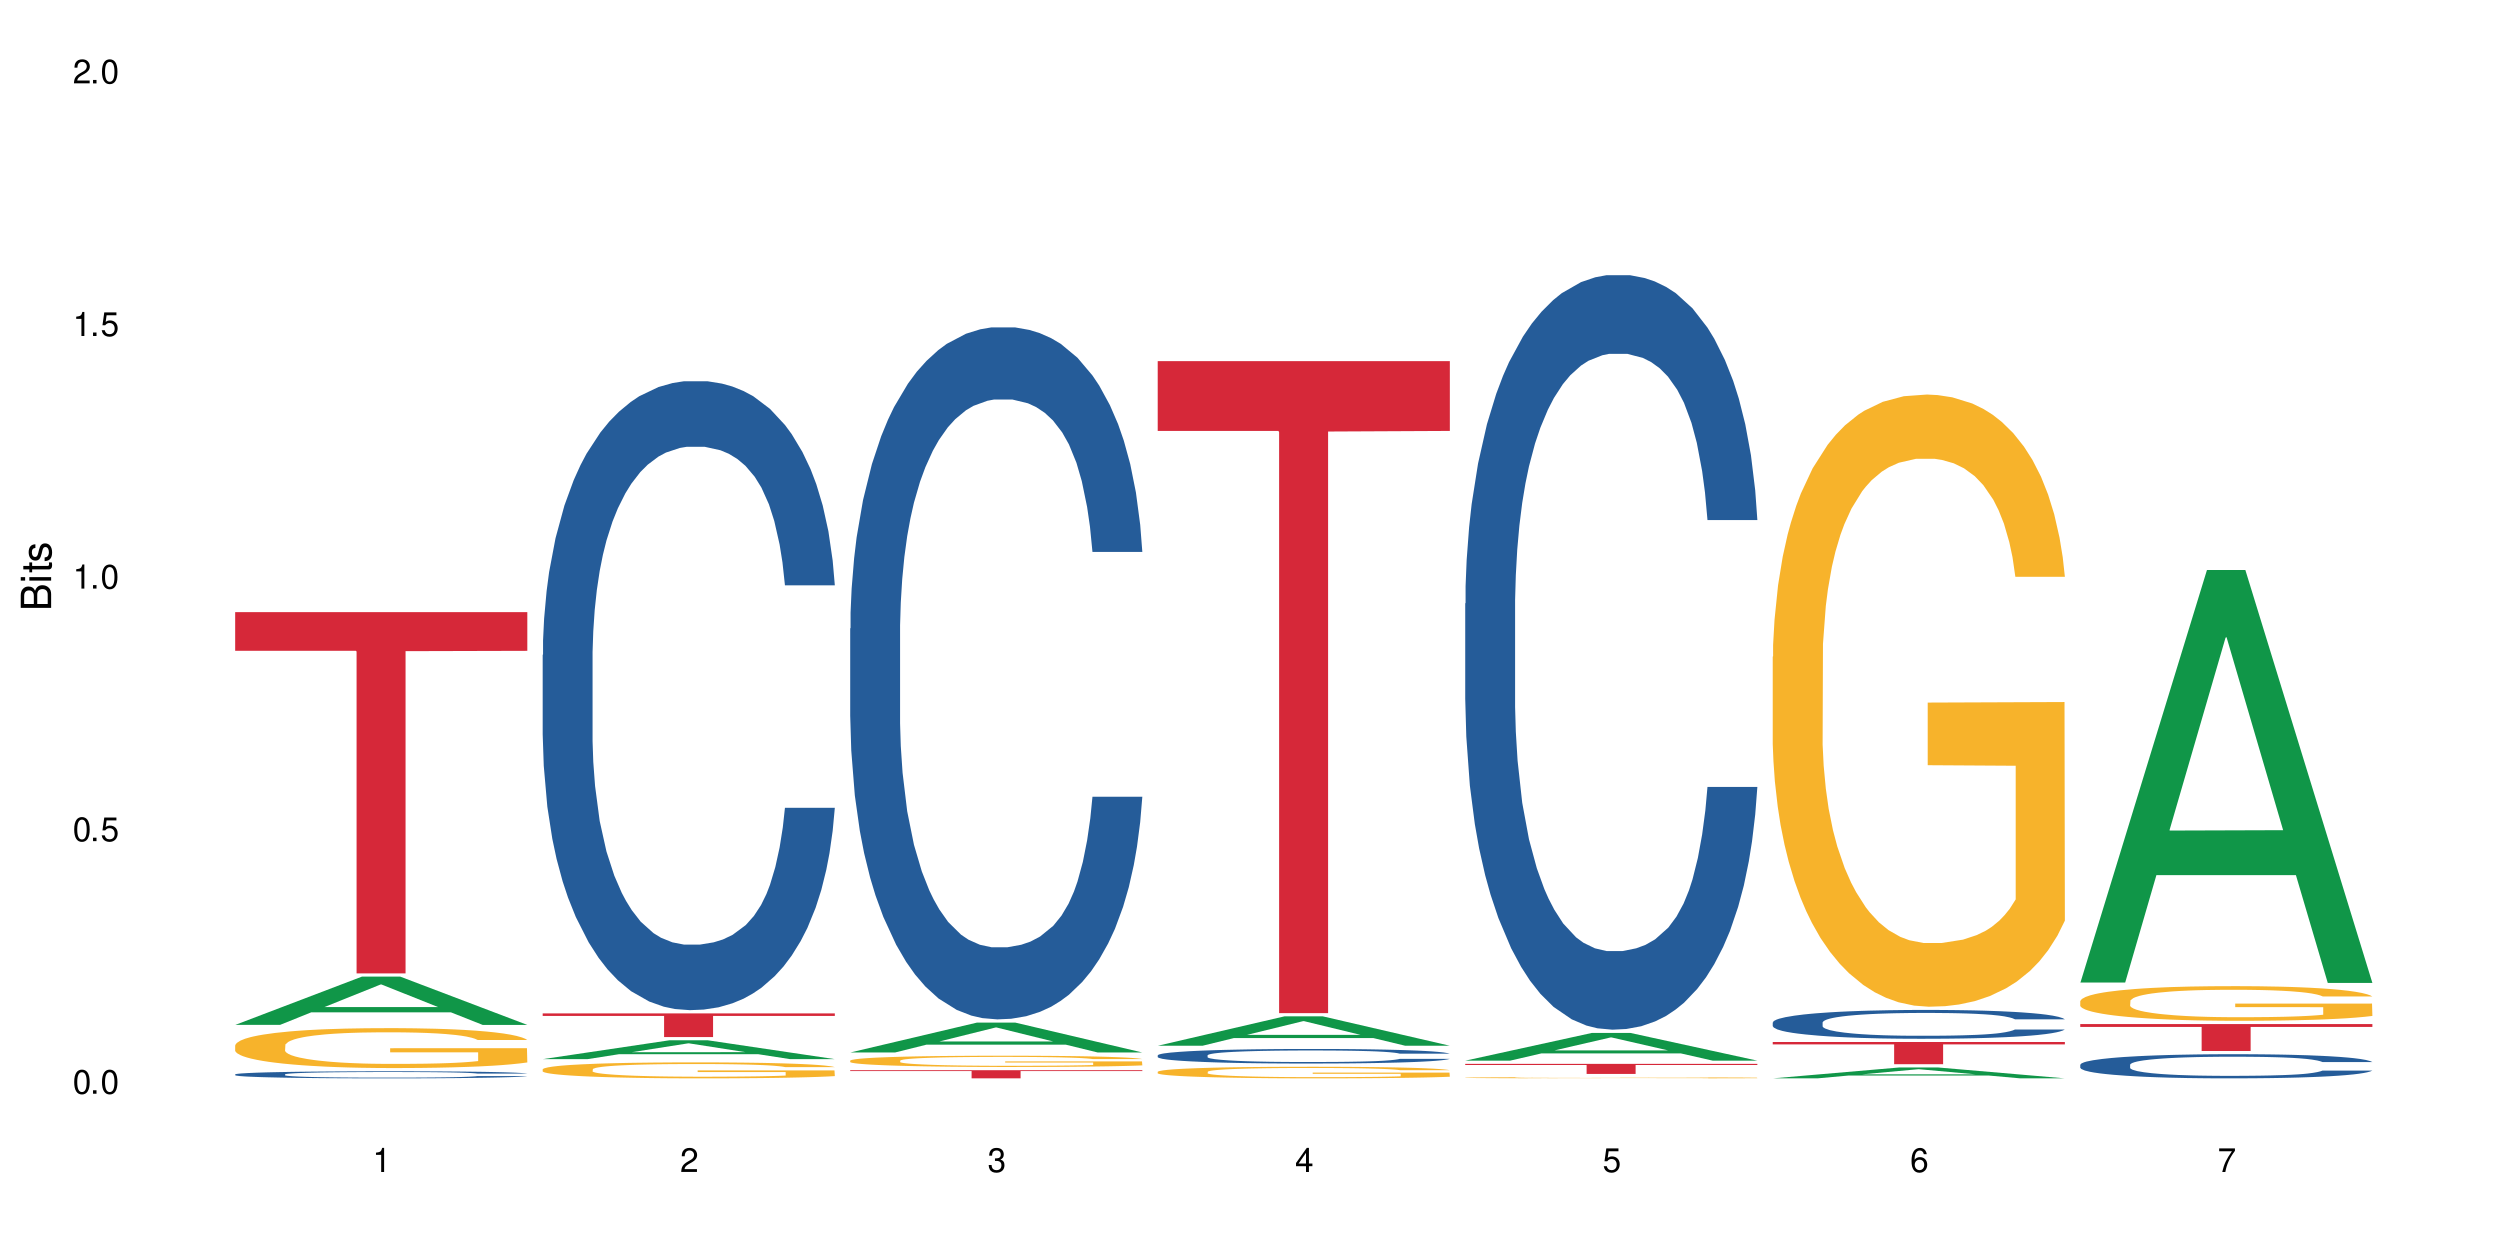 <?xml version="1.0" encoding="UTF-8"?>
<svg xmlns="http://www.w3.org/2000/svg" xmlns:xlink="http://www.w3.org/1999/xlink" width="720" height="360" viewBox="0 0 720 360">
<defs>
<g>
<g id="glyph-0-0">
</g>
<g id="glyph-0-1">
<path d="M 2.641 -6.938 C 2 -6.938 1.422 -6.656 1.078 -6.172 C 0.641 -5.562 0.406 -4.641 0.406 -3.359 C 0.406 -1.016 1.188 0.219 2.641 0.219 C 4.078 0.219 4.859 -1.016 4.859 -3.297 C 4.859 -4.641 4.656 -5.547 4.203 -6.172 C 3.844 -6.656 3.281 -6.938 2.641 -6.938 Z M 2.641 -6.188 C 3.547 -6.188 4 -5.25 4 -3.375 C 4 -1.406 3.562 -0.484 2.625 -0.484 C 1.734 -0.484 1.281 -1.438 1.281 -3.344 C 1.281 -5.25 1.734 -6.188 2.641 -6.188 Z M 2.641 -6.188 "/>
</g>
<g id="glyph-0-2">
<path d="M 1.828 -1 L 0.828 -1 L 0.828 0 L 1.828 0 Z M 1.828 -1 "/>
</g>
<g id="glyph-0-3">
<path d="M 4.562 -6.797 L 1.062 -6.797 L 0.547 -3.094 L 1.328 -3.094 C 1.719 -3.562 2.047 -3.734 2.578 -3.734 C 3.484 -3.734 4.062 -3.109 4.062 -2.094 C 4.062 -1.125 3.484 -0.531 2.578 -0.531 C 1.828 -0.531 1.375 -0.906 1.188 -1.672 L 0.328 -1.672 C 0.453 -1.109 0.547 -0.844 0.75 -0.594 C 1.125 -0.078 1.828 0.219 2.594 0.219 C 3.969 0.219 4.922 -0.781 4.922 -2.219 C 4.922 -3.562 4.031 -4.484 2.719 -4.484 C 2.25 -4.484 1.859 -4.359 1.469 -4.062 L 1.734 -5.969 L 4.562 -5.969 Z M 4.562 -6.797 "/>
</g>
<g id="glyph-0-4">
<path d="M 2.484 -4.938 L 2.484 0 L 3.328 0 L 3.328 -6.938 L 2.766 -6.938 C 2.469 -5.875 2.281 -5.734 0.984 -5.562 L 0.984 -4.938 Z M 2.484 -4.938 "/>
</g>
<g id="glyph-0-5">
<path d="M 4.859 -0.828 L 1.281 -0.828 C 1.359 -1.406 1.672 -1.781 2.5 -2.281 L 3.469 -2.828 C 4.406 -3.344 4.906 -4.062 4.906 -4.906 C 4.906 -5.484 4.672 -6.031 4.266 -6.406 C 3.859 -6.766 3.375 -6.938 2.719 -6.938 C 1.859 -6.938 1.219 -6.625 0.844 -6.031 C 0.609 -5.672 0.5 -5.234 0.484 -4.531 L 1.328 -4.531 C 1.359 -5.016 1.406 -5.281 1.531 -5.516 C 1.75 -5.938 2.188 -6.203 2.703 -6.203 C 3.469 -6.203 4.031 -5.641 4.031 -4.891 C 4.031 -4.344 3.719 -3.859 3.125 -3.516 L 2.234 -3 C 0.812 -2.172 0.406 -1.531 0.328 -0.016 L 4.859 -0.016 Z M 4.859 -0.828 "/>
</g>
<g id="glyph-0-6">
<path d="M 2.125 -3.188 L 2.578 -3.188 C 3.5 -3.188 3.984 -2.766 3.984 -1.922 C 3.984 -1.062 3.469 -0.531 2.594 -0.531 C 1.656 -0.531 1.203 -1 1.156 -2.016 L 0.312 -2.016 C 0.344 -1.453 0.438 -1.094 0.609 -0.781 C 0.953 -0.109 1.625 0.219 2.547 0.219 C 3.953 0.219 4.859 -0.625 4.859 -1.938 C 4.859 -2.828 4.516 -3.297 3.703 -3.594 C 4.344 -3.844 4.656 -4.328 4.656 -5.031 C 4.656 -6.219 3.875 -6.938 2.578 -6.938 C 1.203 -6.938 0.484 -6.172 0.453 -4.703 L 1.297 -4.703 C 1.312 -5.125 1.344 -5.359 1.453 -5.578 C 1.641 -5.969 2.062 -6.203 2.594 -6.203 C 3.344 -6.203 3.797 -5.75 3.797 -5 C 3.797 -4.516 3.609 -4.219 3.25 -4.047 C 3.016 -3.953 2.703 -3.922 2.125 -3.906 Z M 2.125 -3.188 "/>
</g>
<g id="glyph-0-7">
<path d="M 3.141 -1.672 L 3.141 0 L 3.984 0 L 3.984 -1.672 L 4.984 -1.672 L 4.984 -2.438 L 3.984 -2.438 L 3.984 -6.938 L 3.359 -6.938 L 0.266 -2.578 L 0.266 -1.672 Z M 3.141 -2.438 L 1 -2.438 L 3.141 -5.5 Z M 3.141 -2.438 "/>
</g>
<g id="glyph-0-8">
<path d="M 4.781 -5.125 C 4.609 -6.266 3.891 -6.938 2.844 -6.938 C 2.094 -6.938 1.422 -6.578 1.031 -5.953 C 0.594 -5.266 0.406 -4.422 0.406 -3.172 C 0.406 -2 0.578 -1.25 0.984 -0.641 C 1.359 -0.078 1.953 0.219 2.703 0.219 C 3.984 0.219 4.922 -0.75 4.922 -2.094 C 4.922 -3.375 4.062 -4.281 2.844 -4.281 C 2.172 -4.281 1.641 -4.031 1.281 -3.516 C 1.281 -5.234 1.828 -6.188 2.797 -6.188 C 3.391 -6.188 3.797 -5.797 3.938 -5.125 Z M 2.734 -3.531 C 3.547 -3.531 4.062 -2.953 4.062 -2.031 C 4.062 -1.156 3.484 -0.531 2.703 -0.531 C 1.922 -0.531 1.328 -1.188 1.328 -2.078 C 1.328 -2.938 1.906 -3.531 2.734 -3.531 Z M 2.734 -3.531 "/>
</g>
<g id="glyph-0-9">
<path d="M 4.984 -6.797 L 0.438 -6.797 L 0.438 -5.969 L 4.109 -5.969 C 2.5 -3.656 1.828 -2.234 1.328 0 L 2.219 0 C 2.594 -2.172 3.453 -4.047 4.984 -6.094 Z M 4.984 -6.797 "/>
</g>
<g id="glyph-1-0">
</g>
<g id="glyph-1-1">
<path d="M 0 -0.953 L 0 -4.891 C 0 -5.719 -0.234 -6.344 -0.734 -6.797 C -1.188 -7.234 -1.812 -7.469 -2.5 -7.469 C -3.547 -7.469 -4.188 -7 -4.625 -5.875 C -4.984 -6.688 -5.625 -7.094 -6.531 -7.094 C -7.172 -7.094 -7.734 -6.859 -8.141 -6.391 C -8.562 -5.922 -8.75 -5.344 -8.75 -4.5 L -8.75 -0.953 Z M -4.984 -2.062 L -7.766 -2.062 L -7.766 -4.219 C -7.766 -4.844 -7.688 -5.203 -7.453 -5.5 C -7.219 -5.812 -6.859 -5.969 -6.375 -5.969 C -5.891 -5.969 -5.531 -5.812 -5.297 -5.5 C -5.062 -5.203 -4.984 -4.844 -4.984 -4.219 Z M -0.984 -2.062 L -4 -2.062 L -4 -4.781 C -4 -5.766 -3.438 -6.359 -2.484 -6.359 C -1.547 -6.359 -0.984 -5.766 -0.984 -4.781 Z M -0.984 -2.062 "/>
</g>
<g id="glyph-1-2">
<path d="M -6.281 -1.797 L -6.281 -0.797 L 0 -0.797 L 0 -1.797 Z M -8.75 -1.797 L -8.75 -0.797 L -7.484 -0.797 L -7.484 -1.797 Z M -8.75 -1.797 "/>
</g>
<g id="glyph-1-3">
<path d="M -6.281 -3.047 L -6.281 -2.016 L -8.016 -2.016 L -8.016 -1.016 L -6.281 -1.016 L -6.281 -0.172 L -5.469 -0.172 L -5.469 -1.016 L -0.719 -1.016 C -0.078 -1.016 0.281 -1.453 0.281 -2.234 C 0.281 -2.5 0.25 -2.719 0.188 -3.047 L -0.641 -3.047 C -0.609 -2.906 -0.594 -2.766 -0.594 -2.562 C -0.594 -2.141 -0.719 -2.016 -1.156 -2.016 L -5.469 -2.016 L -5.469 -3.047 Z M -6.281 -3.047 "/>
</g>
<g id="glyph-1-4">
<path d="M -4.531 -5.25 C -5.766 -5.25 -6.469 -4.422 -6.469 -2.969 C -6.469 -1.516 -5.719 -0.562 -4.547 -0.562 C -3.562 -0.562 -3.094 -1.062 -2.734 -2.562 L -2.516 -3.484 C -2.344 -4.188 -2.094 -4.469 -1.641 -4.469 C -1.047 -4.469 -0.641 -3.875 -0.641 -3 C -0.641 -2.453 -0.797 -2 -1.062 -1.75 C -1.25 -1.594 -1.422 -1.531 -1.875 -1.469 L -1.875 -0.406 C -0.422 -0.453 0.281 -1.266 0.281 -2.922 C 0.281 -4.5 -0.5 -5.516 -1.719 -5.516 C -2.656 -5.516 -3.172 -4.984 -3.469 -3.734 L -3.703 -2.766 C -3.891 -1.953 -4.156 -1.609 -4.594 -1.609 C -5.188 -1.609 -5.547 -2.125 -5.547 -2.938 C -5.547 -3.75 -5.203 -4.172 -4.531 -4.203 Z M -4.531 -5.25 "/>
</g>
</g>
</defs>
<rect x="-72" y="-36" width="864" height="432" fill="rgb(100%, 100%, 100%)" fill-opacity="1"/>
<path fill-rule="nonzero" fill="rgb(6.275%, 58.824%, 28.235%)" fill-opacity="1" d="M 67.73 295.16 L 67.82 295.148 L 104.227 281.27 L 115.281 281.27 L 151.867 295.176 L 139.012 295.176 L 129.844 291.543 L 89.664 291.543 L 80.676 295.16 L 67.73 295.16 L 93.527 290.043 L 126.156 290.031 L 109.887 283.539 L 109.707 283.527 L 109.527 283.566 L 93.438 290.031 L 93.527 290.043 Z M 67.73 295.16 "/>
<path fill-rule="nonzero" fill="rgb(14.51%, 36.078%, 60%)" fill-opacity="1" d="M 67.73 309.414 L 67.832 309.414 L 67.832 309.371 L 68.141 309.297 L 68.859 309.211 L 69.578 309.148 L 71.426 309.039 L 73.988 308.93 L 76.656 308.848 L 78.605 308.801 L 80.352 308.766 L 84.352 308.695 L 86.918 308.66 L 89.688 308.629 L 93.074 308.598 L 95.535 308.578 L 101.078 308.547 L 105.18 308.535 L 108.363 308.527 L 115.238 308.527 L 119.34 308.535 L 122.316 308.547 L 125.598 308.562 L 128.371 308.578 L 133.191 308.617 L 137.5 308.672 L 139.449 308.699 L 142.527 308.758 L 144.891 308.812 L 146.531 308.863 L 148.379 308.93 L 150.02 309.016 L 151.25 309.109 L 151.867 309.191 L 137.5 309.191 L 136.785 309.117 L 135.961 309.059 L 134.422 308.98 L 132.883 308.93 L 130.73 308.875 L 128.781 308.84 L 126.113 308.805 L 123.754 308.781 L 121.289 308.766 L 118.93 308.754 L 114.414 308.742 L 109.184 308.742 L 107.234 308.746 L 103.23 308.762 L 101.078 308.773 L 98 308.801 L 95.844 308.824 L 93.281 308.859 L 91.535 308.891 L 89.379 308.941 L 87.84 308.984 L 86.098 309.047 L 85.07 309.09 L 84.148 309.145 L 83.328 309.207 L 82.711 309.27 L 82.301 309.34 L 82.094 309.406 L 82.094 309.695 L 82.301 309.762 L 82.812 309.84 L 84.148 309.953 L 86.098 310.055 L 88.355 310.133 L 90.508 310.188 L 91.742 310.215 L 93.383 310.242 L 95.945 310.281 L 99.641 310.316 L 101.797 310.332 L 105.078 310.348 L 108.465 310.355 L 112.98 310.355 L 116.98 310.348 L 119.648 310.34 L 122.418 310.324 L 126.215 310.293 L 128.574 310.262 L 130.629 310.227 L 132.168 310.191 L 133.191 310.16 L 134.73 310.102 L 135.961 310.039 L 136.887 309.977 L 137.5 309.91 L 151.867 309.91 L 151.25 309.984 L 150.328 310.059 L 149.402 310.113 L 147.969 310.18 L 146.324 310.234 L 143.965 310.301 L 142.016 310.344 L 139.449 310.391 L 137.09 310.426 L 134.527 310.457 L 130.73 310.496 L 128.266 310.512 L 125.598 310.531 L 122.418 310.547 L 118.418 310.559 L 114.109 310.566 L 110.105 310.566 L 105.797 310.562 L 102.617 310.555 L 98.41 310.539 L 93.176 310.508 L 89.379 310.469 L 86.406 310.434 L 83.84 310.398 L 80.969 310.348 L 77.273 310.266 L 75.016 310.203 L 73.477 310.148 L 71.734 310.078 L 70.5 310.012 L 69.066 309.906 L 68.039 309.777 L 67.73 309.672 Z M 67.73 309.414 "/>
<path fill-rule="nonzero" fill="rgb(96.863%, 70.196%, 16.863%)" fill-opacity="1" d="M 67.73 301.027 L 67.832 301.016 L 67.832 300.809 L 68.242 300.336 L 69.27 299.684 L 70.605 299.148 L 72.039 298.73 L 72.965 298.508 L 74.504 298.191 L 75.836 297.961 L 79.223 297.488 L 83.531 297.047 L 85.891 296.859 L 88.559 296.68 L 92.355 296.48 L 94.102 296.41 L 99.438 296.242 L 105.488 296.137 L 112.16 296.105 L 115.238 296.113 L 119.441 296.156 L 125.188 296.273 L 128.473 296.375 L 131.039 296.48 L 133.707 296.617 L 136.988 296.828 L 140.066 297.082 L 142.527 297.332 L 144.992 297.648 L 147.043 297.984 L 148.789 298.352 L 150.328 298.793 L 151.25 299.16 L 151.867 299.527 L 137.605 299.527 L 136.785 299.16 L 135.859 298.875 L 134.32 298.527 L 132.781 298.277 L 131.242 298.078 L 128.371 297.805 L 125.906 297.637 L 122.828 297.488 L 119.855 297.395 L 116.469 297.332 L 114.414 297.312 L 108.977 297.312 L 104.055 297.383 L 101.18 297.469 L 99.129 297.551 L 96.254 297.711 L 94.512 297.836 L 93.484 297.922 L 90.406 298.246 L 88.355 298.539 L 87.227 298.738 L 85.789 299.055 L 84.762 299.336 L 83.633 299.758 L 83.02 300.074 L 82.199 300.785 L 82.094 302.676 L 82.402 303.074 L 83.02 303.504 L 83.84 303.883 L 85.07 304.281 L 86.301 304.586 L 88.457 304.996 L 90.305 305.27 L 91.742 305.449 L 94.512 305.73 L 95.641 305.824 L 98.309 306.016 L 101.078 306.16 L 104.465 306.289 L 107.027 306.352 L 111.133 306.402 L 116.363 306.402 L 122.52 306.34 L 126.422 306.258 L 129.09 306.172 L 130.832 306.098 L 132.988 305.984 L 134.527 305.879 L 135.961 305.762 L 137.707 305.586 L 137.707 303.074 L 112.363 303.066 L 112.363 301.891 L 151.762 301.879 L 151.867 305.984 L 149.711 306.266 L 147.043 306.539 L 144.48 306.75 L 141.812 306.93 L 138.016 307.129 L 134.938 307.254 L 130.215 307.402 L 125.906 307.496 L 121.395 307.559 L 117.391 307.59 L 112.672 307.602 L 108.465 307.578 L 103.949 307.516 L 100.359 307.434 L 97.074 307.328 L 93.793 307.191 L 89.688 306.969 L 87.02 306.793 L 84.25 306.57 L 81.48 306.309 L 79.016 306.023 L 77.375 305.805 L 75.734 305.555 L 73.988 305.238 L 72.348 304.883 L 71.117 304.555 L 69.988 304.188 L 69.168 303.84 L 68.348 303.367 L 67.938 302.992 L 67.73 302.664 Z M 67.73 301.027 "/>
<path fill-rule="nonzero" fill="rgb(83.922%, 15.686%, 22.353%)" fill-opacity="1" d="M 67.73 176.301 L 151.867 176.301 L 151.867 187.438 L 116.801 187.535 L 116.801 280.34 L 102.695 280.34 L 102.695 187.633 L 102.488 187.438 L 67.73 187.438 Z M 67.73 176.301 "/>
<path fill-rule="nonzero" fill="rgb(6.275%, 58.824%, 28.235%)" fill-opacity="1" d="M 156.293 305.027 L 156.383 305.023 L 192.789 299.602 L 203.844 299.602 L 240.43 305.035 L 227.574 305.035 L 218.406 303.617 L 178.227 303.617 L 169.238 305.027 L 156.293 305.027 L 182.094 303.027 L 214.723 303.023 L 198.453 300.488 L 198.273 300.484 L 198.094 300.496 L 182.004 303.023 L 182.094 303.027 Z M 156.293 305.027 "/>
<path fill-rule="nonzero" fill="rgb(14.51%, 36.078%, 60%)" fill-opacity="1" d="M 156.293 188.613 L 156.398 188.445 L 156.398 184.473 L 156.703 178.184 L 157.422 170.234 L 158.141 164.773 L 159.988 155.004 L 162.555 145.57 L 165.223 138.285 L 167.172 133.98 L 168.914 130.668 L 172.918 124.543 L 175.48 121.398 L 178.25 118.582 L 181.637 115.77 L 184.102 114.113 L 189.641 111.465 L 193.746 110.305 L 196.926 109.809 L 203.801 109.809 L 207.902 110.473 L 210.879 111.301 L 214.164 112.625 L 216.934 114.113 L 221.754 117.754 L 226.066 122.391 L 228.016 125.039 L 231.094 130.172 L 233.453 135.137 L 235.094 139.441 L 236.941 145.57 L 238.582 153.02 L 239.812 161.461 L 240.43 168.582 L 226.066 168.582 L 225.348 161.957 L 224.527 156.824 L 222.988 150.039 L 221.449 145.238 L 219.293 140.438 L 217.344 137.289 L 214.676 134.145 L 212.316 132.16 L 209.855 130.668 L 207.492 129.676 L 202.98 128.684 L 197.746 128.684 L 195.797 129.012 L 191.797 130.336 L 189.641 131.496 L 186.562 133.812 L 184.406 135.965 L 181.844 139.277 L 180.098 142.094 L 177.945 146.395 L 176.406 150.203 L 174.66 155.668 L 173.633 159.805 L 172.711 164.441 L 171.891 169.906 L 171.273 175.699 L 170.863 181.824 L 170.66 187.785 L 170.66 213.445 L 170.863 219.406 L 171.379 226.359 L 172.711 236.457 L 174.66 245.23 L 176.918 252.184 L 179.074 257.152 L 180.305 259.469 L 181.945 262.117 L 184.512 265.43 L 188.203 268.738 L 190.359 270.066 L 193.641 271.391 L 197.027 272.051 L 201.543 272.051 L 205.543 271.391 L 208.211 270.562 L 210.98 269.238 L 214.777 266.422 L 217.137 263.773 L 219.191 260.629 L 220.73 257.484 L 221.754 254.832 L 223.293 249.703 L 224.527 244.074 L 225.449 238.277 L 226.066 232.648 L 240.43 232.648 L 239.812 239.273 L 238.891 245.727 L 237.969 250.531 L 236.531 256.324 L 234.891 261.457 L 232.527 267.25 L 230.578 271.059 L 228.016 275.195 L 225.656 278.344 L 223.09 281.156 L 219.293 284.469 L 216.832 286.125 L 214.164 287.613 L 210.98 288.938 L 206.98 290.098 L 202.672 290.758 L 198.668 290.926 L 194.359 290.594 L 191.18 289.93 L 186.973 288.441 L 181.738 285.461 L 177.945 282.316 L 174.969 279.172 L 172.402 275.859 L 169.531 271.391 L 165.836 264.105 L 163.578 258.477 L 162.039 253.84 L 160.297 247.383 L 159.066 241.59 L 157.629 232.32 L 156.602 220.562 L 156.293 211.457 Z M 156.293 188.613 "/>
<path fill-rule="nonzero" fill="rgb(96.863%, 70.196%, 16.863%)" fill-opacity="1" d="M 156.293 307.934 L 156.398 307.93 L 156.398 307.848 L 156.809 307.656 L 157.832 307.398 L 159.168 307.184 L 160.605 307.016 L 161.527 306.926 L 163.066 306.801 L 164.398 306.707 L 167.785 306.52 L 172.094 306.34 L 174.457 306.266 L 177.121 306.195 L 180.918 306.113 L 182.664 306.086 L 188 306.02 L 194.051 305.977 L 200.723 305.965 L 203.801 305.969 L 208.008 305.984 L 213.754 306.031 L 217.035 306.074 L 219.602 306.113 L 222.27 306.168 L 225.551 306.254 L 228.629 306.355 L 231.094 306.453 L 233.555 306.582 L 235.605 306.715 L 237.352 306.863 L 238.891 307.039 L 239.812 307.188 L 240.43 307.332 L 226.168 307.332 L 225.348 307.188 L 224.422 307.074 L 222.883 306.934 L 221.344 306.832 L 219.805 306.754 L 216.934 306.645 L 214.473 306.578 L 211.395 306.52 L 208.418 306.48 L 205.031 306.453 L 202.98 306.445 L 197.543 306.445 L 192.617 306.477 L 189.742 306.508 L 187.691 306.543 L 184.816 306.605 L 183.074 306.656 L 182.047 306.691 L 178.969 306.82 L 176.918 306.938 L 175.789 307.02 L 174.352 307.145 L 173.328 307.258 L 172.199 307.426 L 171.582 307.551 L 170.762 307.84 L 170.66 308.594 L 170.965 308.754 L 171.582 308.926 L 172.402 309.078 L 173.633 309.238 L 174.867 309.359 L 177.02 309.523 L 178.867 309.633 L 180.305 309.707 L 183.074 309.82 L 184.203 309.855 L 186.871 309.934 L 189.641 309.992 L 193.027 310.043 L 195.59 310.066 L 199.695 310.09 L 204.93 310.09 L 211.086 310.062 L 214.984 310.027 L 217.652 309.996 L 219.395 309.965 L 221.551 309.918 L 223.09 309.879 L 224.527 309.832 L 226.27 309.762 L 226.27 308.754 L 200.926 308.75 L 200.926 308.281 L 240.328 308.277 L 240.43 309.918 L 238.273 310.035 L 235.605 310.145 L 233.043 310.227 L 230.375 310.297 L 226.578 310.379 L 223.5 310.43 L 218.781 310.488 L 214.473 310.523 L 209.957 310.551 L 205.953 310.562 L 201.234 310.566 L 197.027 310.559 L 192.512 310.535 L 188.922 310.5 L 185.641 310.457 L 182.355 310.402 L 178.25 310.316 L 175.582 310.242 L 172.812 310.156 L 170.043 310.051 L 167.582 309.938 L 165.938 309.848 L 164.297 309.746 L 162.555 309.621 L 160.91 309.477 L 159.68 309.348 L 158.551 309.199 L 157.73 309.062 L 156.91 308.871 L 156.5 308.723 L 156.293 308.59 Z M 156.293 307.934 "/>
<path fill-rule="nonzero" fill="rgb(83.922%, 15.686%, 22.353%)" fill-opacity="1" d="M 156.293 291.852 L 240.43 291.852 L 240.43 292.582 L 205.363 292.59 L 205.363 298.672 L 191.258 298.672 L 191.258 292.598 L 191.051 292.582 L 156.293 292.582 Z M 156.293 291.852 "/>
<path fill-rule="nonzero" fill="rgb(6.275%, 58.824%, 28.235%)" fill-opacity="1" d="M 244.859 303.109 L 244.949 303.102 L 281.352 294.512 L 292.41 294.512 L 328.992 303.117 L 316.141 303.117 L 306.969 300.871 L 266.789 300.871 L 257.801 303.109 L 244.859 303.109 L 270.656 299.941 L 303.285 299.934 L 287.016 295.918 L 286.836 295.91 L 286.656 295.934 L 270.566 299.934 L 270.656 299.941 Z M 244.859 303.109 "/>
<path fill-rule="nonzero" fill="rgb(14.51%, 36.078%, 60%)" fill-opacity="1" d="M 244.859 181.004 L 244.961 180.824 L 244.961 176.449 L 245.27 169.527 L 245.988 160.785 L 246.703 154.773 L 248.551 144.023 L 251.117 133.641 L 253.785 125.625 L 255.734 120.891 L 257.477 117.246 L 261.48 110.504 L 264.043 107.043 L 266.816 103.949 L 270.199 100.852 L 272.664 99.027 L 278.203 96.113 L 282.309 94.84 L 285.488 94.293 L 292.363 94.293 L 296.469 95.023 L 299.441 95.934 L 302.727 97.391 L 305.496 99.027 L 310.32 103.035 L 314.629 108.137 L 316.578 111.051 L 319.656 116.699 L 322.016 122.164 L 323.656 126.902 L 325.504 133.641 L 327.145 141.84 L 328.379 151.129 L 328.992 158.961 L 314.629 158.961 L 313.91 151.676 L 313.09 146.027 L 311.551 138.559 L 310.012 133.277 L 307.855 127.992 L 305.906 124.531 L 303.238 121.07 L 300.879 118.887 L 298.418 117.246 L 296.059 116.152 L 291.543 115.059 L 286.309 115.059 L 284.359 115.426 L 280.359 116.883 L 278.203 118.156 L 275.125 120.707 L 272.973 123.074 L 270.406 126.719 L 268.66 129.816 L 266.508 134.551 L 264.969 138.742 L 263.223 144.754 L 262.199 149.309 L 261.273 154.406 L 260.453 160.418 L 259.84 166.797 L 259.426 173.535 L 259.223 180.094 L 259.223 208.328 L 259.426 214.887 L 259.941 222.539 L 261.273 233.652 L 263.223 243.305 L 265.48 250.957 L 267.637 256.422 L 268.867 258.973 L 270.508 261.887 L 273.074 265.531 L 276.77 269.176 L 278.922 270.633 L 282.207 272.09 L 285.59 272.816 L 290.105 272.816 L 294.109 272.09 L 296.773 271.18 L 299.547 269.719 L 303.344 266.625 L 305.703 263.707 L 307.754 260.246 L 309.293 256.785 L 310.32 253.871 L 311.859 248.227 L 313.09 242.031 L 314.012 235.656 L 314.629 229.461 L 328.992 229.461 L 328.379 236.75 L 327.453 243.852 L 326.531 249.137 L 325.094 255.512 L 323.453 261.16 L 321.094 267.535 L 319.145 271.723 L 316.578 276.277 L 314.219 279.738 L 311.652 282.836 L 307.855 286.48 L 305.395 288.301 L 302.727 289.941 L 299.547 291.398 L 295.543 292.672 L 291.234 293.402 L 287.234 293.586 L 282.926 293.219 L 279.742 292.492 L 275.535 290.852 L 270.305 287.574 L 266.508 284.113 L 263.531 280.652 L 260.965 277.008 L 258.094 272.09 L 254.398 264.074 L 252.145 257.879 L 250.605 252.777 L 248.859 245.676 L 247.629 239.297 L 246.191 229.098 L 245.164 216.164 L 244.859 206.145 Z M 244.859 181.004 "/>
<path fill-rule="nonzero" fill="rgb(96.863%, 70.196%, 16.863%)" fill-opacity="1" d="M 244.859 305.438 L 244.961 305.434 L 244.961 305.375 L 245.371 305.242 L 246.398 305.059 L 247.73 304.906 L 249.168 304.789 L 250.09 304.727 L 251.629 304.637 L 252.965 304.57 L 256.348 304.438 L 260.66 304.312 L 263.02 304.262 L 265.688 304.211 L 269.484 304.152 L 271.227 304.133 L 276.562 304.086 L 282.617 304.055 L 289.285 304.047 L 292.363 304.051 L 296.57 304.062 L 302.316 304.094 L 305.598 304.125 L 308.164 304.152 L 310.832 304.191 L 314.117 304.25 L 317.195 304.324 L 319.656 304.395 L 322.117 304.484 L 324.172 304.578 L 325.914 304.68 L 327.453 304.805 L 328.379 304.91 L 328.992 305.012 L 314.73 305.012 L 313.91 304.91 L 312.988 304.828 L 311.449 304.73 L 309.91 304.66 L 308.371 304.605 L 305.496 304.527 L 303.035 304.48 L 299.957 304.438 L 296.98 304.41 L 293.594 304.395 L 291.543 304.387 L 286.105 304.387 L 281.18 304.41 L 278.309 304.434 L 276.254 304.457 L 273.383 304.5 L 271.637 304.535 L 270.613 304.559 L 267.535 304.652 L 265.48 304.734 L 264.352 304.789 L 262.918 304.879 L 261.891 304.961 L 260.762 305.078 L 260.145 305.168 L 259.324 305.367 L 259.223 305.902 L 259.531 306.016 L 260.145 306.137 L 260.965 306.242 L 262.199 306.355 L 263.43 306.441 L 265.582 306.555 L 267.43 306.633 L 268.867 306.684 L 271.637 306.762 L 272.766 306.789 L 275.434 306.844 L 278.203 306.883 L 281.59 306.918 L 284.156 306.938 L 288.258 306.953 L 293.492 306.953 L 299.648 306.934 L 303.547 306.91 L 306.215 306.887 L 307.961 306.867 L 310.113 306.832 L 311.652 306.805 L 313.09 306.773 L 314.832 306.723 L 314.832 306.016 L 289.492 306.012 L 289.492 305.68 L 328.891 305.676 L 328.992 306.832 L 326.84 306.914 L 324.172 306.992 L 321.605 307.051 L 318.938 307.102 L 315.141 307.156 L 312.062 307.191 L 307.344 307.234 L 303.035 307.262 L 298.52 307.277 L 294.52 307.285 L 289.797 307.289 L 285.59 307.285 L 281.078 307.266 L 277.484 307.242 L 274.203 307.215 L 270.918 307.176 L 266.816 307.113 L 264.148 307.062 L 261.379 307 L 258.605 306.926 L 256.145 306.848 L 254.504 306.785 L 252.859 306.711 L 251.117 306.625 L 249.477 306.523 L 248.242 306.43 L 247.113 306.328 L 246.293 306.23 L 245.473 306.098 L 245.062 305.988 L 244.859 305.898 Z M 244.859 305.438 "/>
<path fill-rule="nonzero" fill="rgb(83.922%, 15.686%, 22.353%)" fill-opacity="1" d="M 244.859 308.219 L 328.992 308.219 L 328.992 308.469 L 293.93 308.473 L 293.93 310.566 L 279.82 310.566 L 279.82 308.477 L 279.617 308.469 L 244.859 308.469 Z M 244.859 308.219 "/>
<path fill-rule="nonzero" fill="rgb(6.275%, 58.824%, 28.235%)" fill-opacity="1" d="M 333.422 301.168 L 333.512 301.16 L 369.914 292.711 L 380.973 292.711 L 417.555 301.176 L 404.703 301.176 L 395.535 298.965 L 355.355 298.965 L 346.363 301.168 L 333.422 301.168 L 359.219 298.051 L 391.848 298.043 L 375.578 294.094 L 375.398 294.086 L 375.219 294.109 L 359.129 298.043 L 359.219 298.051 Z M 333.422 301.168 "/>
<path fill-rule="nonzero" fill="rgb(14.51%, 36.078%, 60%)" fill-opacity="1" d="M 333.422 303.93 L 333.523 303.926 L 333.523 303.832 L 333.832 303.688 L 334.551 303.504 L 335.27 303.375 L 337.113 303.148 L 339.68 302.934 L 342.348 302.762 L 344.297 302.664 L 346.043 302.586 L 350.043 302.445 L 352.609 302.371 L 355.379 302.309 L 358.766 302.242 L 361.227 302.203 L 366.766 302.141 L 370.871 302.113 L 374.051 302.105 L 380.926 302.105 L 385.031 302.117 L 388.008 302.137 L 391.289 302.168 L 394.059 302.203 L 398.883 302.289 L 403.191 302.395 L 405.141 302.457 L 408.219 302.574 L 410.578 302.691 L 412.223 302.789 L 414.066 302.934 L 415.711 303.105 L 416.941 303.301 L 417.555 303.465 L 403.191 303.465 L 402.473 303.312 L 401.652 303.191 L 400.113 303.035 L 398.574 302.926 L 396.422 302.812 L 394.469 302.738 L 391.805 302.668 L 389.441 302.621 L 386.98 302.586 L 384.621 302.562 L 380.105 302.539 L 374.875 302.539 L 372.922 302.547 L 368.922 302.578 L 366.766 302.605 L 363.688 302.66 L 361.535 302.711 L 358.969 302.785 L 357.227 302.852 L 355.07 302.949 L 353.531 303.039 L 351.789 303.164 L 350.762 303.262 L 349.836 303.367 L 349.016 303.496 L 348.402 303.629 L 347.992 303.77 L 347.785 303.91 L 347.785 304.504 L 347.992 304.641 L 348.504 304.805 L 349.836 305.035 L 351.789 305.238 L 354.043 305.402 L 356.199 305.516 L 357.43 305.57 L 359.07 305.633 L 361.637 305.707 L 365.332 305.785 L 367.484 305.816 L 370.77 305.844 L 374.156 305.859 L 378.668 305.859 L 382.672 305.844 L 385.34 305.828 L 388.109 305.797 L 391.906 305.73 L 394.266 305.668 L 396.316 305.598 L 397.855 305.523 L 398.883 305.461 L 400.422 305.344 L 401.652 305.215 L 402.578 305.078 L 403.191 304.949 L 417.555 304.949 L 416.941 305.102 L 416.016 305.25 L 415.094 305.363 L 413.656 305.496 L 412.016 305.617 L 409.656 305.75 L 407.707 305.84 L 405.141 305.934 L 402.781 306.008 L 400.215 306.07 L 396.422 306.148 L 393.957 306.188 L 391.289 306.223 L 388.109 306.254 L 384.109 306.277 L 379.797 306.293 L 375.797 306.297 L 371.488 306.289 L 368.305 306.273 L 364.102 306.242 L 358.867 306.172 L 355.07 306.098 L 352.094 306.027 L 349.531 305.949 L 346.656 305.844 L 342.965 305.676 L 340.707 305.547 L 339.168 305.438 L 337.422 305.289 L 336.191 305.156 L 334.754 304.941 L 333.73 304.668 L 333.422 304.457 Z M 333.422 303.93 "/>
<path fill-rule="nonzero" fill="rgb(96.863%, 70.196%, 16.863%)" fill-opacity="1" d="M 333.422 308.656 L 333.523 308.656 L 333.523 308.594 L 333.934 308.457 L 334.961 308.266 L 336.293 308.113 L 337.73 307.988 L 338.652 307.926 L 340.191 307.836 L 341.527 307.766 L 344.914 307.629 L 349.223 307.5 L 351.582 307.445 L 354.25 307.395 L 358.047 307.336 L 359.789 307.316 L 365.125 307.266 L 371.18 307.234 L 377.848 307.227 L 380.926 307.23 L 385.133 307.242 L 390.879 307.277 L 394.164 307.305 L 396.727 307.336 L 399.395 307.375 L 402.68 307.438 L 405.758 307.512 L 408.219 307.582 L 410.684 307.676 L 412.734 307.773 L 414.477 307.879 L 416.016 308.008 L 416.941 308.113 L 417.555 308.223 L 403.293 308.223 L 402.473 308.113 L 401.551 308.031 L 400.012 307.93 L 398.473 307.859 L 396.934 307.801 L 394.059 307.723 L 391.598 307.672 L 388.52 307.629 L 385.543 307.602 L 382.156 307.582 L 380.105 307.578 L 374.668 307.578 L 369.742 307.598 L 366.871 307.625 L 364.816 307.648 L 361.945 307.695 L 360.199 307.73 L 359.176 307.754 L 356.098 307.848 L 354.043 307.934 L 352.914 307.992 L 351.48 308.086 L 350.453 308.168 L 349.324 308.289 L 348.711 308.379 L 347.887 308.586 L 347.785 309.137 L 348.094 309.254 L 348.711 309.379 L 349.531 309.488 L 350.762 309.602 L 351.992 309.691 L 354.148 309.812 L 355.992 309.891 L 357.43 309.941 L 360.199 310.023 L 361.328 310.051 L 363.996 310.105 L 366.766 310.148 L 370.152 310.188 L 372.719 310.203 L 376.824 310.219 L 382.055 310.219 L 388.211 310.203 L 392.109 310.176 L 394.777 310.152 L 396.523 310.133 L 398.676 310.098 L 400.215 310.066 L 401.652 310.035 L 403.398 309.98 L 403.398 309.254 L 378.055 309.25 L 378.055 308.906 L 417.453 308.906 L 417.555 310.098 L 415.402 310.18 L 412.734 310.258 L 410.168 310.32 L 407.5 310.371 L 403.703 310.43 L 400.625 310.465 L 395.906 310.508 L 391.598 310.535 L 387.082 310.555 L 383.082 310.562 L 378.363 310.566 L 374.156 310.562 L 369.641 310.543 L 366.051 310.52 L 362.766 310.488 L 359.484 310.449 L 355.379 310.383 L 352.711 310.332 L 349.941 310.27 L 347.172 310.191 L 344.707 310.109 L 343.066 310.047 L 341.426 309.973 L 339.68 309.883 L 338.039 309.777 L 336.809 309.684 L 335.68 309.574 L 334.859 309.477 L 334.035 309.34 L 333.625 309.227 L 333.422 309.133 Z M 333.422 308.656 "/>
<path fill-rule="nonzero" fill="rgb(83.922%, 15.686%, 22.353%)" fill-opacity="1" d="M 333.422 104.004 L 417.555 104.004 L 417.555 124.105 L 382.492 124.281 L 382.492 291.781 L 368.383 291.781 L 368.383 124.457 L 368.18 124.105 L 333.422 124.105 Z M 333.422 104.004 "/>
<path fill-rule="nonzero" fill="rgb(6.275%, 58.824%, 28.235%)" fill-opacity="1" d="M 421.984 305.465 L 422.074 305.457 L 458.48 297.48 L 469.535 297.48 L 506.121 305.469 L 493.266 305.469 L 484.098 303.383 L 443.918 303.383 L 434.93 305.465 L 421.984 305.465 L 447.781 302.523 L 480.41 302.516 L 464.141 298.785 L 463.961 298.777 L 463.781 298.801 L 447.691 302.516 L 447.781 302.523 Z M 421.984 305.465 "/>
<path fill-rule="nonzero" fill="rgb(14.51%, 36.078%, 60%)" fill-opacity="1" d="M 421.984 173.805 L 422.086 173.605 L 422.086 168.84 L 422.395 161.293 L 423.113 151.758 L 423.832 145.207 L 425.68 133.488 L 428.242 122.164 L 430.91 113.426 L 432.859 108.262 L 434.605 104.289 L 438.605 96.941 L 441.172 93.168 L 443.941 89.793 L 447.328 86.414 L 449.789 84.43 L 455.332 81.25 L 459.434 79.859 L 462.617 79.266 L 469.488 79.266 L 473.594 80.059 L 476.57 81.051 L 479.852 82.641 L 482.625 84.43 L 487.445 88.797 L 491.754 94.359 L 493.703 97.539 L 496.781 103.695 L 499.145 109.652 L 500.785 114.816 L 502.633 122.164 L 504.273 131.102 L 505.504 141.234 L 506.121 149.773 L 491.754 149.773 L 491.035 141.828 L 490.215 135.672 L 488.676 127.527 L 487.137 121.77 L 484.984 116.008 L 483.035 112.234 L 480.367 108.461 L 478.008 106.078 L 475.543 104.289 L 473.184 103.098 L 468.668 101.906 L 463.438 101.906 L 461.488 102.305 L 457.484 103.895 L 455.332 105.285 L 452.254 108.062 L 450.098 110.645 L 447.531 114.617 L 445.789 117.996 L 443.633 123.16 L 442.094 127.727 L 440.352 134.281 L 439.324 139.246 L 438.402 144.809 L 437.582 151.363 L 436.965 158.312 L 436.555 165.664 L 436.348 172.812 L 436.348 203.598 L 436.555 210.75 L 437.066 219.09 L 438.402 231.207 L 440.352 241.734 L 442.609 250.074 L 444.762 256.031 L 445.992 258.812 L 447.637 261.992 L 450.199 265.965 L 453.895 269.938 L 456.051 271.523 L 459.332 273.113 L 462.719 273.91 L 467.234 273.91 L 471.234 273.113 L 473.902 272.121 L 476.672 270.531 L 480.469 267.156 L 482.828 263.977 L 484.879 260.203 L 486.418 256.43 L 487.445 253.254 L 488.984 247.094 L 490.215 240.344 L 491.141 233.391 L 491.754 226.637 L 506.121 226.637 L 505.504 234.582 L 504.582 242.328 L 503.656 248.09 L 502.223 255.039 L 500.578 261.195 L 498.219 268.148 L 496.27 272.715 L 493.703 277.684 L 491.344 281.457 L 488.781 284.832 L 484.984 288.805 L 482.52 290.789 L 479.852 292.578 L 476.672 294.168 L 472.672 295.559 L 468.363 296.352 L 464.359 296.551 L 460.051 296.152 L 456.871 295.359 L 452.664 293.57 L 447.43 289.996 L 443.633 286.223 L 440.66 282.449 L 438.094 278.477 L 435.219 273.113 L 431.527 264.375 L 429.27 257.621 L 427.73 252.062 L 425.984 244.316 L 424.754 237.363 L 423.32 226.242 L 422.293 212.141 L 421.984 201.215 Z M 421.984 173.805 "/>
<path fill-rule="nonzero" fill="rgb(96.863%, 70.196%, 16.863%)" fill-opacity="1" d="M 421.984 310.371 L 422.086 310.371 L 422.086 310.363 L 422.496 310.348 L 423.523 310.328 L 424.859 310.312 L 426.293 310.301 L 427.219 310.293 L 428.758 310.285 L 430.09 310.277 L 433.477 310.266 L 437.785 310.25 L 440.145 310.246 L 442.812 310.238 L 446.609 310.234 L 448.355 310.23 L 453.688 310.227 L 459.742 310.223 L 473.695 310.223 L 479.441 310.227 L 482.727 310.23 L 485.293 310.234 L 487.957 310.238 L 491.242 310.242 L 494.32 310.25 L 496.781 310.258 L 499.246 310.27 L 501.297 310.277 L 503.043 310.289 L 504.582 310.305 L 505.504 310.312 L 506.121 310.324 L 491.859 310.324 L 491.035 310.312 L 490.113 310.305 L 488.574 310.293 L 487.035 310.289 L 485.496 310.281 L 482.625 310.273 L 480.16 310.27 L 477.082 310.266 L 474.105 310.262 L 470.723 310.258 L 463.23 310.258 L 458.305 310.262 L 455.434 310.262 L 453.383 310.266 L 450.508 310.27 L 448.766 310.273 L 447.738 310.277 L 444.66 310.285 L 442.609 310.297 L 441.48 310.301 L 440.043 310.312 L 439.016 310.32 L 437.887 310.332 L 437.273 310.34 L 436.453 310.363 L 436.348 310.418 L 436.656 310.43 L 437.273 310.445 L 438.094 310.457 L 439.324 310.469 L 440.555 310.477 L 442.711 310.488 L 444.559 310.496 L 445.992 310.504 L 448.766 310.512 L 449.895 310.516 L 452.562 310.52 L 455.332 310.523 L 458.715 310.527 L 461.281 310.531 L 476.773 310.531 L 480.676 310.527 L 483.34 310.523 L 485.086 310.523 L 487.242 310.52 L 488.781 310.516 L 490.215 310.512 L 491.961 310.508 L 491.961 310.43 L 466.617 310.43 L 466.617 310.395 L 506.016 310.395 L 506.121 310.52 L 503.965 310.527 L 501.297 310.535 L 498.73 310.543 L 496.066 310.547 L 492.27 310.555 L 489.191 310.559 L 484.469 310.562 L 480.16 310.562 L 475.645 310.566 L 458.203 310.566 L 454.613 310.562 L 451.328 310.559 L 448.047 310.555 L 443.941 310.547 L 441.273 310.543 L 435.734 310.527 L 433.27 310.52 L 431.629 310.512 L 429.988 310.508 L 428.242 310.496 L 426.602 310.484 L 425.371 310.477 L 424.242 310.465 L 422.602 310.441 L 422.191 310.43 L 421.984 310.418 Z M 421.984 310.371 "/>
<path fill-rule="nonzero" fill="rgb(83.922%, 15.686%, 22.353%)" fill-opacity="1" d="M 421.984 306.398 L 506.121 306.398 L 506.121 306.711 L 471.055 306.711 L 471.055 309.293 L 456.945 309.293 L 456.945 306.715 L 456.742 306.711 L 421.984 306.711 Z M 421.984 306.398 "/>
<path fill-rule="nonzero" fill="rgb(6.275%, 58.824%, 28.235%)" fill-opacity="1" d="M 510.547 310.562 L 510.637 310.562 L 547.043 307.426 L 558.098 307.426 L 594.684 310.566 L 581.828 310.566 L 572.66 309.746 L 532.48 309.746 L 523.492 310.562 L 510.547 310.562 L 536.348 309.406 L 568.977 309.406 L 552.707 307.938 L 552.527 307.934 L 552.348 307.945 L 536.258 309.406 L 536.348 309.406 Z M 510.547 310.562 "/>
<path fill-rule="nonzero" fill="rgb(14.51%, 36.078%, 60%)" fill-opacity="1" d="M 510.547 294.48 L 510.652 294.473 L 510.652 294.289 L 510.957 294 L 511.676 293.637 L 512.395 293.387 L 514.242 292.938 L 516.809 292.508 L 519.473 292.172 L 521.426 291.977 L 523.168 291.824 L 527.168 291.543 L 529.734 291.398 L 532.504 291.27 L 535.891 291.141 L 538.355 291.066 L 543.895 290.945 L 548 290.891 L 551.18 290.867 L 558.055 290.867 L 562.156 290.898 L 565.133 290.938 L 568.418 290.996 L 571.188 291.066 L 576.008 291.23 L 580.32 291.445 L 582.27 291.566 L 585.348 291.801 L 587.707 292.027 L 589.348 292.227 L 591.195 292.508 L 592.836 292.848 L 594.066 293.234 L 594.684 293.562 L 580.32 293.562 L 579.602 293.258 L 578.781 293.023 L 577.242 292.711 L 575.703 292.492 L 573.547 292.27 L 571.598 292.129 L 568.93 291.984 L 566.57 291.891 L 564.105 291.824 L 561.746 291.777 L 557.234 291.734 L 552 291.734 L 550.051 291.746 L 546.051 291.809 L 543.895 291.863 L 540.816 291.969 L 538.66 292.066 L 536.098 292.219 L 534.352 292.348 L 532.199 292.543 L 530.66 292.719 L 528.914 292.969 L 527.887 293.16 L 526.965 293.371 L 526.145 293.621 L 525.527 293.887 L 525.117 294.168 L 524.914 294.441 L 524.914 295.617 L 525.117 295.891 L 525.629 296.207 L 526.965 296.672 L 528.914 297.074 L 531.172 297.391 L 533.324 297.621 L 534.559 297.727 L 536.199 297.848 L 538.766 298 L 542.457 298.152 L 544.613 298.211 L 547.895 298.273 L 551.281 298.301 L 555.797 298.301 L 559.797 298.273 L 562.465 298.234 L 565.234 298.172 L 569.031 298.043 L 571.391 297.922 L 573.445 297.777 L 574.984 297.637 L 576.008 297.512 L 577.547 297.277 L 578.781 297.02 L 579.703 296.754 L 580.32 296.496 L 594.684 296.496 L 594.066 296.801 L 593.145 297.098 L 592.223 297.316 L 590.785 297.582 L 589.145 297.816 L 586.781 298.082 L 584.832 298.258 L 582.27 298.445 L 579.91 298.59 L 577.344 298.719 L 573.547 298.871 L 571.086 298.949 L 568.418 299.016 L 565.234 299.078 L 561.234 299.129 L 556.926 299.16 L 552.922 299.168 L 548.613 299.152 L 545.434 299.121 L 541.227 299.055 L 535.992 298.918 L 532.199 298.773 L 529.223 298.629 L 526.656 298.477 L 523.785 298.273 L 520.09 297.938 L 517.832 297.68 L 516.293 297.469 L 514.551 297.172 L 513.316 296.906 L 511.883 296.48 L 510.855 295.941 L 510.547 295.527 Z M 510.547 294.48 "/>
<path fill-rule="nonzero" fill="rgb(96.863%, 70.196%, 16.863%)" fill-opacity="1" d="M 510.547 189.141 L 510.652 188.98 L 510.652 185.762 L 511.062 178.516 L 512.086 168.531 L 513.422 160.32 L 514.855 153.879 L 515.781 150.5 L 517.32 145.668 L 518.652 142.125 L 522.039 134.879 L 526.348 128.117 L 528.707 125.219 L 531.375 122.48 L 535.172 119.422 L 536.918 118.293 L 542.254 115.719 L 548.305 114.109 L 554.977 113.625 L 558.055 113.785 L 562.262 114.43 L 568.008 116.203 L 571.289 117.812 L 573.855 119.422 L 576.523 121.516 L 579.805 124.734 L 582.883 128.602 L 585.348 132.465 L 587.809 137.293 L 589.859 142.449 L 591.605 148.082 L 593.145 154.844 L 594.066 160.48 L 594.684 166.117 L 580.422 166.117 L 579.602 160.48 L 578.676 156.133 L 577.137 150.82 L 575.598 146.957 L 574.059 143.898 L 571.188 139.711 L 568.723 137.133 L 565.645 134.879 L 562.672 133.43 L 559.285 132.465 L 557.234 132.141 L 551.793 132.141 L 546.871 133.27 L 543.996 134.559 L 541.945 135.844 L 539.07 138.262 L 537.328 140.191 L 536.301 141.48 L 533.223 146.473 L 531.172 150.98 L 530.043 154.039 L 528.605 158.871 L 527.582 163.219 L 526.453 169.66 L 525.836 174.488 L 525.016 185.438 L 524.914 214.422 L 525.219 220.539 L 525.836 227.141 L 526.656 232.938 L 527.887 239.059 L 529.121 243.727 L 531.273 250.008 L 533.121 254.191 L 534.559 256.93 L 537.328 261.277 L 538.457 262.727 L 541.125 265.625 L 543.895 267.879 L 547.281 269.812 L 549.844 270.777 L 553.949 271.582 L 559.184 271.582 L 565.34 270.617 L 569.238 269.328 L 571.906 268.039 L 573.648 266.914 L 575.805 265.141 L 577.344 263.531 L 578.781 261.762 L 580.523 259.023 L 580.523 220.539 L 555.18 220.379 L 555.18 202.344 L 594.582 202.184 L 594.684 265.141 L 592.527 269.488 L 589.859 273.676 L 587.297 276.898 L 584.629 279.633 L 580.832 282.691 L 577.754 284.625 L 573.035 286.879 L 568.723 288.328 L 564.211 289.293 L 560.207 289.777 L 555.488 289.938 L 551.281 289.617 L 546.766 288.652 L 543.176 287.363 L 539.895 285.754 L 536.609 283.66 L 532.504 280.277 L 529.836 277.539 L 527.066 274.16 L 524.297 270.133 L 521.836 265.785 L 520.191 262.406 L 518.551 258.539 L 516.809 253.711 L 515.164 248.234 L 513.934 243.242 L 512.805 237.609 L 511.984 232.293 L 511.164 225.051 L 510.754 219.254 L 510.547 214.262 Z M 510.547 189.141 "/>
<path fill-rule="nonzero" fill="rgb(83.922%, 15.686%, 22.353%)" fill-opacity="1" d="M 510.547 300.098 L 594.684 300.098 L 594.684 300.781 L 559.617 300.789 L 559.617 306.496 L 545.512 306.496 L 545.512 300.793 L 545.305 300.781 L 510.547 300.781 Z M 510.547 300.098 "/>
<path fill-rule="nonzero" fill="rgb(6.275%, 58.824%, 28.235%)" fill-opacity="1" d="M 599.113 282.969 L 599.203 282.859 L 635.605 164.164 L 646.664 164.164 L 683.246 283.082 L 670.395 283.082 L 661.223 252.039 L 621.043 252.039 L 612.055 282.969 L 599.113 282.969 L 624.91 239.199 L 657.539 239.09 L 641.27 183.594 L 641.09 183.484 L 640.91 183.816 L 624.82 239.09 L 624.91 239.199 Z M 599.113 282.969 "/>
<path fill-rule="nonzero" fill="rgb(14.51%, 36.078%, 60%)" fill-opacity="1" d="M 599.113 306.641 L 599.215 306.633 L 599.215 306.48 L 599.523 306.238 L 600.238 305.934 L 600.957 305.723 L 602.805 305.348 L 605.371 304.988 L 608.039 304.707 L 609.988 304.543 L 611.73 304.414 L 615.734 304.18 L 618.297 304.059 L 621.07 303.953 L 624.453 303.844 L 626.918 303.781 L 632.457 303.68 L 636.562 303.633 L 639.742 303.613 L 646.617 303.613 L 650.723 303.641 L 653.695 303.672 L 656.98 303.723 L 659.75 303.781 L 664.574 303.918 L 668.883 304.098 L 670.832 304.199 L 673.91 304.395 L 676.27 304.586 L 677.91 304.754 L 679.758 304.988 L 681.398 305.273 L 682.633 305.598 L 683.246 305.871 L 668.883 305.871 L 668.164 305.617 L 667.344 305.418 L 665.805 305.16 L 664.266 304.973 L 662.109 304.789 L 660.16 304.668 L 657.492 304.547 L 655.133 304.473 L 652.672 304.414 L 650.312 304.379 L 645.797 304.34 L 640.562 304.34 L 638.613 304.352 L 634.613 304.402 L 632.457 304.445 L 629.379 304.535 L 627.227 304.617 L 624.66 304.746 L 622.914 304.855 L 620.762 305.02 L 619.223 305.164 L 617.477 305.375 L 616.453 305.535 L 615.527 305.711 L 614.707 305.922 L 614.09 306.145 L 613.68 306.379 L 613.477 306.609 L 613.477 307.594 L 613.68 307.82 L 614.195 308.09 L 615.527 308.477 L 617.477 308.812 L 619.734 309.082 L 621.891 309.27 L 623.121 309.359 L 624.762 309.461 L 627.328 309.59 L 631.02 309.715 L 633.176 309.766 L 636.461 309.816 L 639.844 309.844 L 644.359 309.844 L 648.359 309.816 L 651.027 309.785 L 653.801 309.734 L 657.594 309.625 L 659.957 309.523 L 662.008 309.406 L 663.547 309.285 L 664.574 309.184 L 666.113 308.984 L 667.344 308.77 L 668.266 308.547 L 668.883 308.332 L 683.246 308.332 L 682.633 308.586 L 681.707 308.832 L 680.785 309.016 L 679.348 309.238 L 677.707 309.438 L 675.348 309.66 L 673.398 309.805 L 670.832 309.965 L 668.473 310.086 L 665.906 310.191 L 662.109 310.32 L 659.648 310.383 L 656.98 310.441 L 653.801 310.492 L 649.797 310.535 L 645.488 310.562 L 641.488 310.566 L 637.176 310.555 L 633.996 310.527 L 629.789 310.473 L 624.559 310.359 L 620.762 310.238 L 617.785 310.117 L 615.219 309.988 L 612.348 309.816 L 608.652 309.539 L 606.395 309.32 L 604.855 309.145 L 603.113 308.895 L 601.883 308.672 L 600.445 308.316 L 599.418 307.867 L 599.113 307.516 Z M 599.113 306.641 "/>
<path fill-rule="nonzero" fill="rgb(96.863%, 70.196%, 16.863%)" fill-opacity="1" d="M 599.113 288.289 L 599.215 288.277 L 599.215 288.098 L 599.625 287.684 L 600.652 287.121 L 601.984 286.656 L 603.422 286.289 L 604.344 286.098 L 605.883 285.824 L 607.219 285.625 L 610.602 285.215 L 614.914 284.832 L 617.273 284.668 L 619.941 284.512 L 623.738 284.34 L 625.48 284.273 L 630.816 284.129 L 636.871 284.039 L 643.539 284.012 L 646.617 284.02 L 650.824 284.055 L 656.57 284.156 L 659.852 284.246 L 662.418 284.34 L 665.086 284.457 L 668.367 284.641 L 671.445 284.859 L 673.91 285.078 L 676.371 285.352 L 678.426 285.645 L 680.168 285.961 L 681.707 286.344 L 682.633 286.664 L 683.246 286.984 L 668.984 286.984 L 668.164 286.664 L 667.242 286.418 L 665.703 286.117 L 664.164 285.898 L 662.625 285.727 L 659.75 285.488 L 657.289 285.344 L 654.211 285.215 L 651.234 285.133 L 647.848 285.078 L 645.797 285.059 L 640.359 285.059 L 635.434 285.125 L 632.559 285.195 L 630.508 285.27 L 627.637 285.406 L 625.891 285.516 L 624.863 285.59 L 621.785 285.871 L 619.734 286.125 L 618.605 286.301 L 617.168 286.574 L 616.145 286.82 L 615.016 287.184 L 614.398 287.457 L 613.578 288.078 L 613.477 289.719 L 613.785 290.066 L 614.398 290.438 L 615.219 290.766 L 616.453 291.113 L 617.684 291.379 L 619.836 291.734 L 621.684 291.973 L 623.121 292.125 L 625.891 292.371 L 627.02 292.453 L 629.688 292.617 L 632.457 292.746 L 635.844 292.855 L 638.41 292.91 L 642.512 292.957 L 647.746 292.957 L 653.902 292.902 L 657.801 292.828 L 660.469 292.754 L 662.211 292.691 L 664.367 292.59 L 665.906 292.5 L 667.344 292.398 L 669.086 292.246 L 669.086 290.066 L 643.742 290.055 L 643.742 289.035 L 683.145 289.027 L 683.246 292.59 L 681.094 292.836 L 678.426 293.074 L 675.859 293.258 L 673.191 293.41 L 669.395 293.586 L 666.316 293.695 L 661.598 293.82 L 657.289 293.902 L 652.773 293.957 L 648.773 293.984 L 644.051 293.996 L 639.844 293.977 L 635.332 293.922 L 631.738 293.848 L 628.457 293.758 L 625.172 293.641 L 621.07 293.449 L 618.402 293.293 L 615.629 293.102 L 612.859 292.875 L 610.398 292.629 L 608.758 292.438 L 607.113 292.219 L 605.371 291.945 L 603.73 291.633 L 602.496 291.352 L 601.367 291.031 L 600.547 290.73 L 599.727 290.32 L 599.316 289.992 L 599.113 289.711 Z M 599.113 288.289 "/>
<path fill-rule="nonzero" fill="rgb(83.922%, 15.686%, 22.353%)" fill-opacity="1" d="M 599.113 294.926 L 683.246 294.926 L 683.246 295.754 L 648.184 295.762 L 648.184 302.684 L 634.074 302.684 L 634.074 295.77 L 633.871 295.754 L 599.113 295.754 Z M 599.113 294.926 "/>
<g fill="rgb(0%, 0%, 0%)" fill-opacity="1">
<use xlink:href="#glyph-0-1" x="20.965" y="314.993"/>
<use xlink:href="#glyph-0-2" x="25.965" y="314.993"/>
<use xlink:href="#glyph-0-1" x="28.965" y="314.993"/>
</g>
<g fill="rgb(0%, 0%, 0%)" fill-opacity="1">
<use xlink:href="#glyph-0-1" x="20.965" y="242.251"/>
<use xlink:href="#glyph-0-2" x="25.965" y="242.251"/>
<use xlink:href="#glyph-0-3" x="28.965" y="242.251"/>
</g>
<g fill="rgb(0%, 0%, 0%)" fill-opacity="1">
<use xlink:href="#glyph-0-4" x="20.965" y="169.509"/>
<use xlink:href="#glyph-0-2" x="25.965" y="169.509"/>
<use xlink:href="#glyph-0-1" x="28.965" y="169.509"/>
</g>
<g fill="rgb(0%, 0%, 0%)" fill-opacity="1">
<use xlink:href="#glyph-0-4" x="20.965" y="96.767"/>
<use xlink:href="#glyph-0-2" x="25.965" y="96.767"/>
<use xlink:href="#glyph-0-3" x="28.965" y="96.767"/>
</g>
<g fill="rgb(0%, 0%, 0%)" fill-opacity="1">
<use xlink:href="#glyph-0-5" x="20.965" y="24.024"/>
<use xlink:href="#glyph-0-2" x="25.965" y="24.024"/>
<use xlink:href="#glyph-0-1" x="28.965" y="24.024"/>
</g>
<g fill="rgb(0%, 0%, 0%)" fill-opacity="1">
<use xlink:href="#glyph-0-4" x="107.297" y="337.532"/>
</g>
<g fill="rgb(0%, 0%, 0%)" fill-opacity="1">
<use xlink:href="#glyph-0-5" x="195.863" y="337.532"/>
</g>
<g fill="rgb(0%, 0%, 0%)" fill-opacity="1">
<use xlink:href="#glyph-0-6" x="284.426" y="337.532"/>
</g>
<g fill="rgb(0%, 0%, 0%)" fill-opacity="1">
<use xlink:href="#glyph-0-7" x="372.988" y="337.532"/>
</g>
<g fill="rgb(0%, 0%, 0%)" fill-opacity="1">
<use xlink:href="#glyph-0-3" x="461.551" y="337.532"/>
</g>
<g fill="rgb(0%, 0%, 0%)" fill-opacity="1">
<use xlink:href="#glyph-0-8" x="550.117" y="337.532"/>
</g>
<g fill="rgb(0%, 0%, 0%)" fill-opacity="1">
<use xlink:href="#glyph-0-9" x="638.68" y="337.532"/>
</g>
<g fill="rgb(0%, 0%, 0%)" fill-opacity="1">
<use xlink:href="#glyph-1-1" x="14.725" y="176.012"/>
<use xlink:href="#glyph-1-2" x="14.725" y="168.012"/>
<use xlink:href="#glyph-1-3" x="14.725" y="165.012"/>
<use xlink:href="#glyph-1-4" x="14.725" y="162.012"/>
</g>
</svg>
